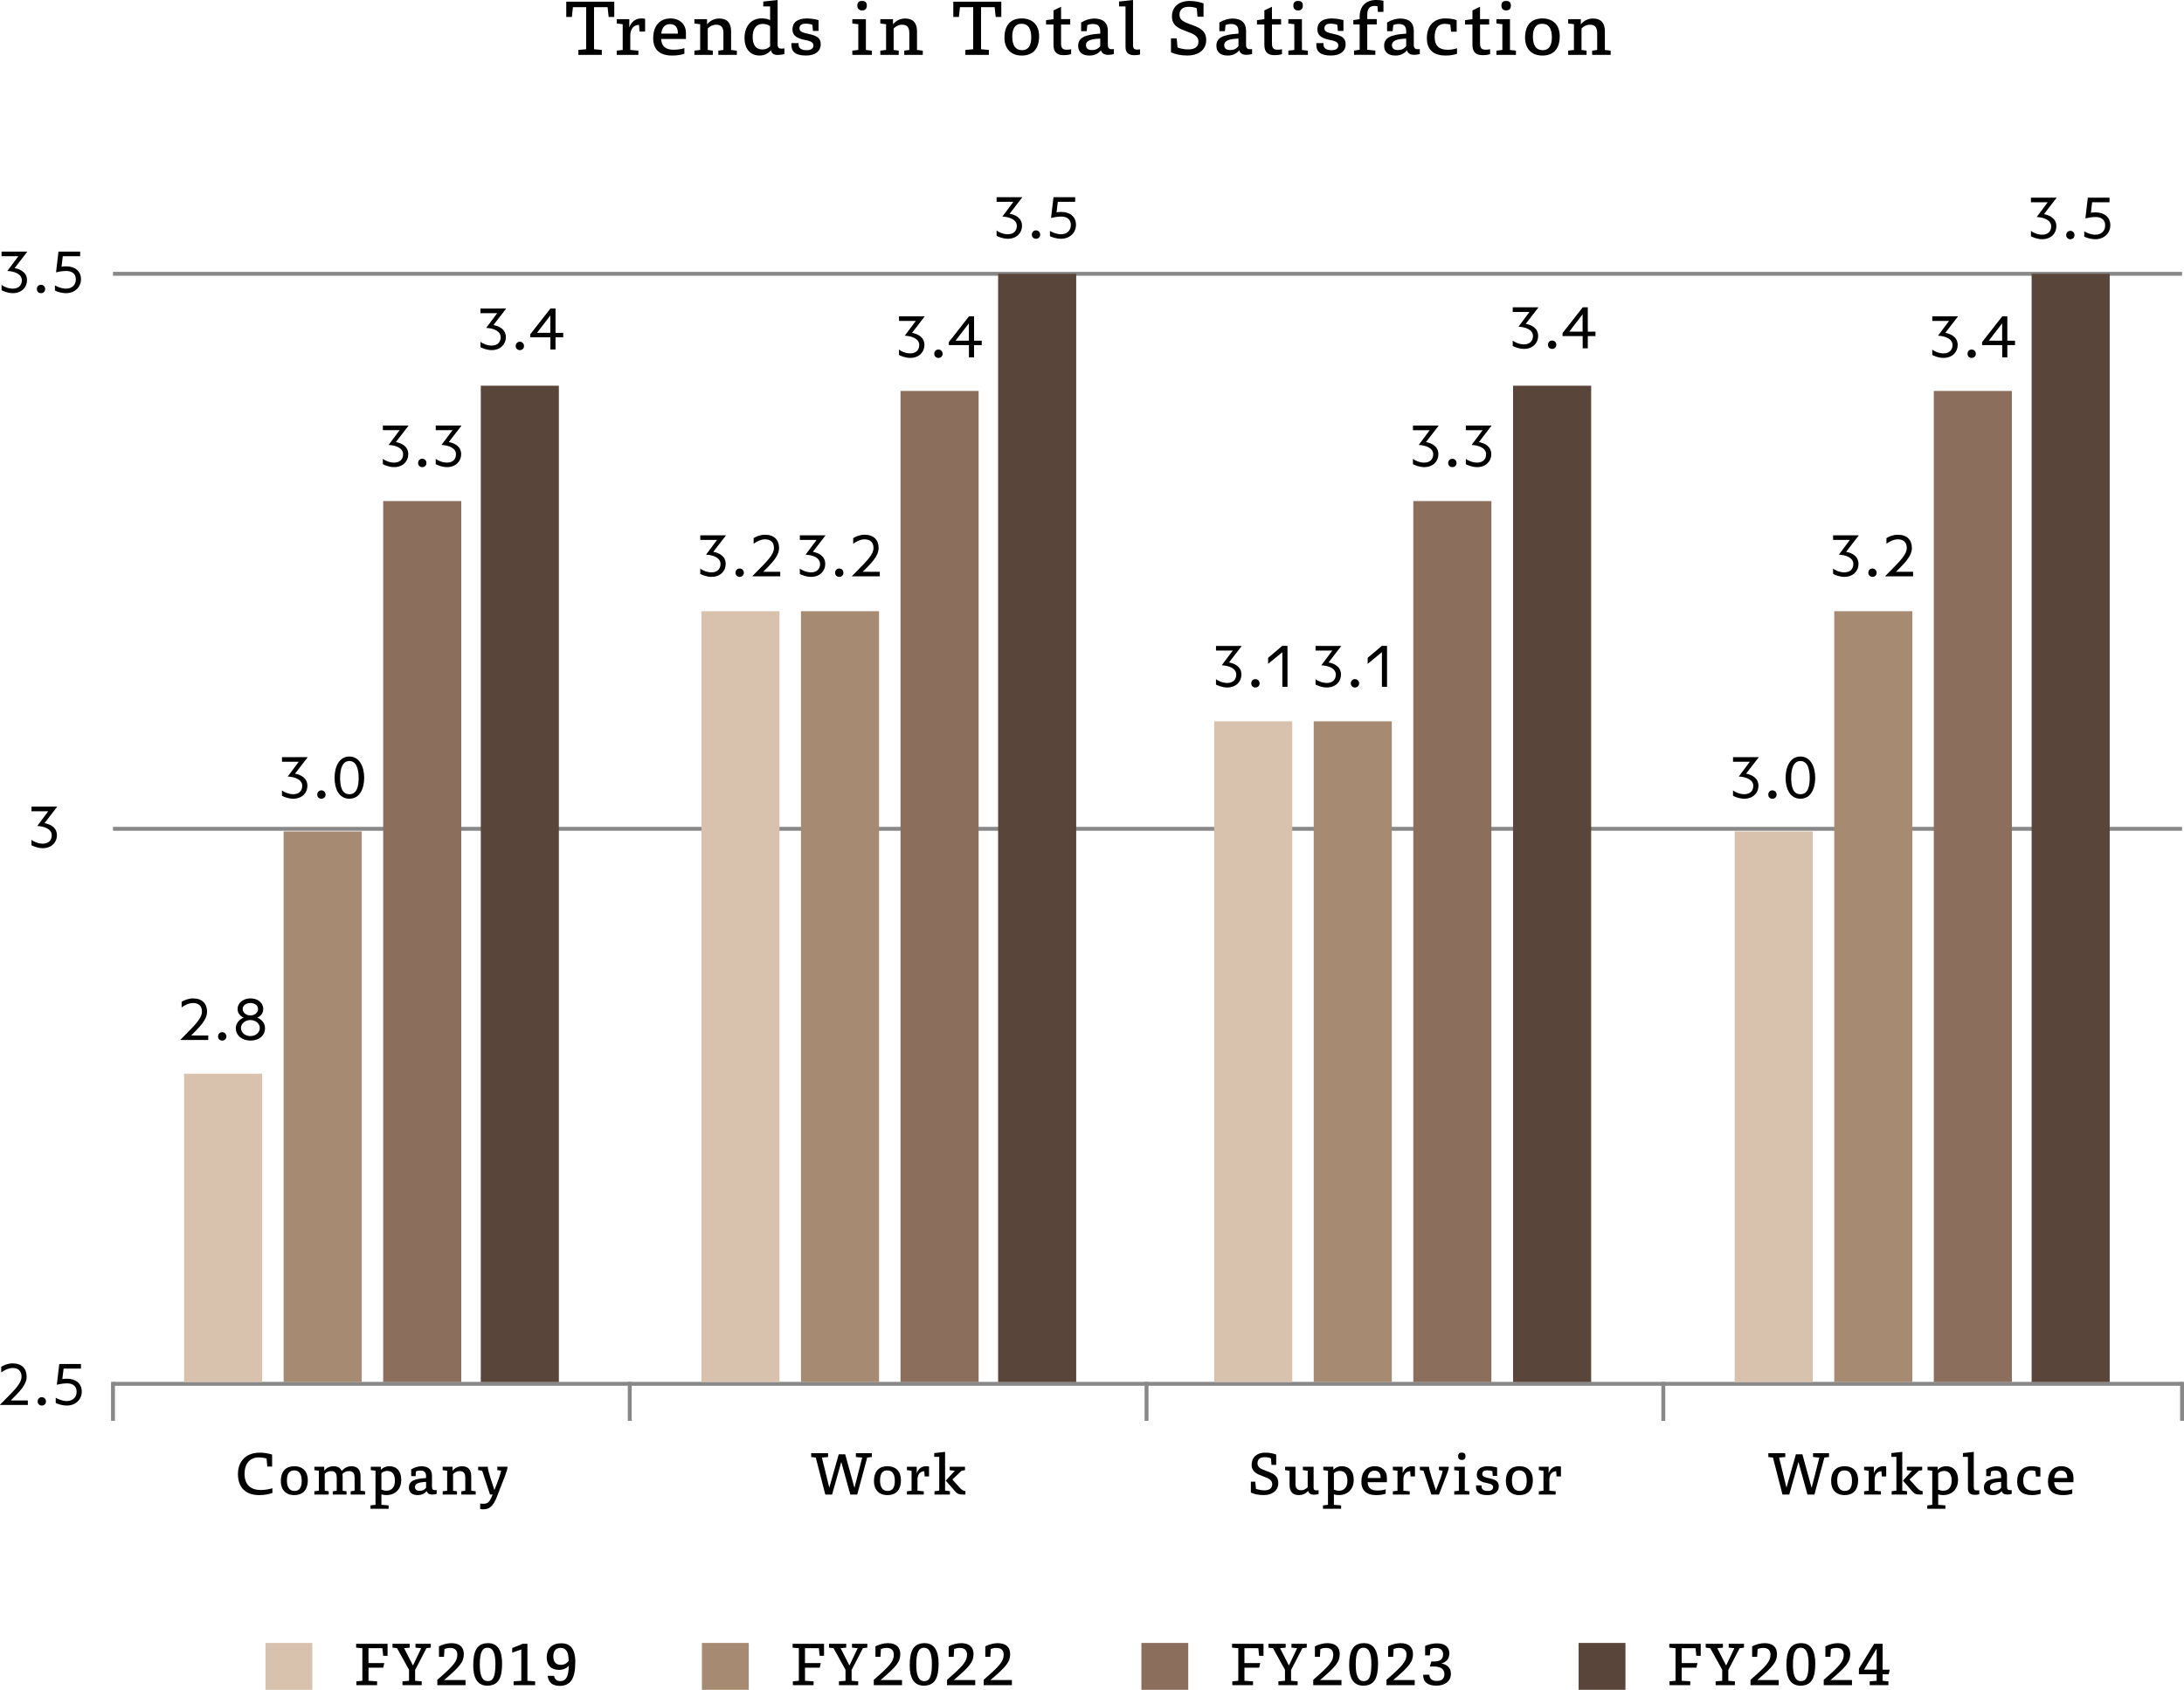 <?xml version="1.0" encoding="UTF-8"?>
<svg id="_レイヤー_2" data-name="レイヤー 2" xmlns="http://www.w3.org/2000/svg" width="1120" height="866.34" viewBox="0 0 1120 866.34">
  <defs>
    <style>
      .cls-1 {
        fill: #a68a72;
      }

      .cls-2 {
        fill: #8c6e5d;
      }

      .cls-3 {
        fill: #594539;
      }

      .cls-4 {
        fill: #888;
      }

      .cls-5 {
        fill: #d9c2ad;
      }
    </style>
  </defs>
  <g id="_レイヤー_1-2" data-name="レイヤー 1">
    <g>
      <g>
        <path d="M315.01,8.69h-2.88l-.54-5.01h-6.96v21.56l4,.36v2.52h-12.04v-2.52l4-.36V3.68h-6.78l-.54,5.01h-2.88V.86h24.62v7.82Z"/>
        <path d="M322.79,13.88c1.05-2.77,3.21-4.43,6.13-4.43.72,0,1.19.04,1.91.22v6.52h-2.88l-.25-3.46c-2.67.14-4.22,1.84-4.47,4.98v7.89l4.14.36v2.16h-11.1v-2.16l3.06-.36v-13.19l-3.06-.36v-2.23h6.45v4.07h.07Z"/>
        <path d="M350.97,27.54c-1.77.65-3.89.94-6.38.94-6.31,0-9.62-3.14-9.62-8.83,0-6.27,3.28-10.2,8.9-10.2,4.76,0,7.89,3.07,7.89,7.43v3.1h-12.73c.25,3.79,2.34,5.52,6.45,5.52,2.02,0,4.04-.32,5.48-.83v2.88ZM347.62,16.87c0-2.89-1.41-4.51-4-4.51s-4.15,1.59-4.51,4.87h8.51v-.36Z"/>
        <path d="M377.86,28.12h-9.48v-2.16l2.6-.36v-8.65c0-3.03-1.26-4.29-3.71-4.29-1.62,0-3.21.76-4.33,1.95v10.99l2.6.36v2.16h-9.44v-2.16l2.96-.36v-13.19l-2.96-.36v-2.23h6.49v2.63c1.77-2.05,3.86-2.96,6.27-2.96,4,0,6.06,2.23,6.06,6.6v9.52l2.96.36v2.16Z"/>
        <path d="M398.79,22.78c0,1.8.76,2.16,2.02,2.16.29,0,.97-.04,1.44-.11v2.85c-.83.32-2.34.5-3.5.5-1.84,0-3.03-.72-3.35-2.41-1.55,1.77-3.53,2.7-5.91,2.7-4.76,0-7.68-3.46-7.68-8.98,0-6.02,3.39-10.06,8.69-10.06,1.73,0,3.03.22,4.43.87V3.28h-3.5V.79l7.35-.79v22.78ZM394.93,13.37c-1.08-.72-2.38-1.12-3.71-1.12-3.39,0-5.23,2.45-5.23,6.7s1.73,6.42,5.08,6.42c1.52,0,2.85-.61,3.86-1.62v-10.38Z"/>
        <path d="M416.62,12.72c-1.08-.43-2.23-.58-3.53-.58-1.98,0-3.1.83-3.1,2.38s1.15,2.13,4.58,2.85c4.69.97,6.31,2.31,6.31,5.37,0,3.53-2.85,5.73-7.53,5.73-5.19,0-7.5-1.84-7.5-5.41v-.97h3.68v.76c0,1.73,1.3,2.88,4.07,2.88,2.49,0,3.53-.94,3.53-2.45,0-1.41-1.08-2.2-4.18-2.77-4.69-.9-6.56-2.52-6.56-5.44,0-3.5,2.52-5.62,7.32-5.62,1.91,0,4.32.36,6.05.87v5.55h-2.85l-.29-3.14Z"/>
        <path d="M447.11,28.12h-10.02v-2.16l3.06-.36v-13.19l-3.06-.36v-2.23h6.96v15.79l3.06.36v2.16ZM439.65,2.85c0-1.87,1.15-2.38,2.42-2.38,1.33,0,2.45.51,2.45,2.38s-1.12,2.49-2.45,2.49c-1.26,0-2.42-.69-2.42-2.49Z"/>
        <path d="M473.2,28.12h-9.48v-2.16l2.6-.36v-8.65c0-3.03-1.26-4.29-3.71-4.29-1.62,0-3.21.76-4.33,1.95v10.99l2.6.36v2.16h-9.44v-2.16l2.96-.36v-13.19l-2.96-.36v-2.23h6.49v2.63c1.77-2.05,3.86-2.96,6.27-2.96,4,0,6.06,2.23,6.06,6.6v9.52l2.96.36v2.16Z"/>
        <path d="M513.49,8.69h-2.88l-.54-5.01h-6.96v21.56l4,.36v2.52h-12.04v-2.52l4-.36V3.68h-6.78l-.54,5.01h-2.88V.86h24.62v7.82Z"/>
        <path d="M532.88,18.53c0,7.06-3.71,9.95-8.9,9.95-5.59,0-8.87-3.57-8.87-9.12,0-7.07,3.71-9.91,8.9-9.91,5.59,0,8.87,3.53,8.87,9.09ZM528.84,19.14c0-4.54-1.59-6.96-5.01-6.96-3.17,0-4.72,2.38-4.72,6.56,0,4.54,1.66,6.99,5.05,6.99,3.21,0,4.69-2.41,4.69-6.6Z"/>
        <path d="M544.15,22.38c0,2.34.87,3.1,2.88,3.1.72,0,1.52-.04,2.27-.25v2.52c-1.3.43-2.56.54-3.75.54-3.71,0-5.3-1.77-5.3-5.3v-10.42h-3.79v-2.23l3.79-.54v-4.47l3.89-1.87v6.34h4.69v2.77h-4.69v9.8Z"/>
        <path d="M568.12,22.67c0,1.95.5,2.56,2.23,2.56.29,0,.61-.04.87-.07v2.49c-.68.29-1.91.47-2.96.47-1.98,0-3.21-.83-3.64-2.31-1.51,1.8-3.46,2.67-5.98,2.67-3.6,0-5.73-1.84-5.73-4.97,0-4.07,3.14-5.8,11.32-6.27v-1.12c0-2.67-1.19-3.82-3.86-3.82-1.01,0-1.87.18-2.77.54l-.32,3.14h-2.85v-4.43c2.16-1.33,4.54-2.05,6.7-2.05,4.54,0,6.99,2.16,6.99,6.24v6.96ZM564.23,19.79c-5.12.18-7.32,1.19-7.32,3.32,0,1.66,1.08,2.56,3.03,2.56,1.84,0,3.17-.61,4.29-2.02v-3.86Z"/>
        <path d="M581.05,23.11c0,1.77.54,2.31,2.31,2.31.32,0,.94-.04,1.3-.11v2.63c-.9.29-1.87.36-2.78.36-3.24,0-4.69-1.3-4.69-4.36V3.28h-3.32V.79l7.17-.79v23.11Z"/>
        <path d="M613.74,4.25c-1.15-.5-2.52-.76-4.15-.76-3.57,0-4.72,1.95-4.72,4,0,2.7,1.98,3.68,5.44,4.94,4.69,1.66,8.25,3.1,8.25,8.11,0,5.34-4.47,7.93-9.59,7.93-3.61,0-6.24-.65-8.47-1.66v-7.17h2.92l.43,4.69c1.73.65,3.68,1.01,5.48,1.01,3.64,0,5.26-1.59,5.26-3.96,0-2.88-2.31-3.93-6.2-5.34-3.57-1.33-7.39-2.77-7.39-7.57s3.39-7.97,8.94-7.97c3.42,0,5.95.76,7.25,1.26v6.81h-3.1l-.36-4.33Z"/>
        <path d="M639,22.67c0,1.95.5,2.56,2.23,2.56.29,0,.61-.04.87-.07v2.49c-.68.29-1.91.47-2.96.47-1.98,0-3.21-.83-3.64-2.31-1.52,1.8-3.46,2.67-5.98,2.67-3.61,0-5.73-1.84-5.73-4.97,0-4.07,3.14-5.8,11.32-6.27v-1.12c0-2.67-1.19-3.82-3.86-3.82-1.01,0-1.87.18-2.77.54l-.32,3.14h-2.85v-4.43c2.16-1.33,4.54-2.05,6.7-2.05,4.54,0,6.99,2.16,6.99,6.24v6.96ZM635.11,19.79c-5.12.18-7.32,1.19-7.32,3.32,0,1.66,1.08,2.56,3.03,2.56,1.84,0,3.17-.61,4.29-2.02v-3.86Z"/>
        <path d="M652.29,22.38c0,2.34.87,3.1,2.88,3.1.72,0,1.52-.04,2.27-.25v2.52c-1.3.43-2.56.54-3.75.54-3.71,0-5.3-1.77-5.3-5.3v-10.42h-3.79v-2.23l3.79-.54v-4.47l3.89-1.87v6.34h4.69v2.77h-4.69v9.8Z"/>
        <path d="M670.71,28.12h-10.02v-2.16l3.07-.36v-13.19l-3.07-.36v-2.23h6.96v15.79l3.06.36v2.16ZM663.25,2.85c0-1.87,1.15-2.38,2.42-2.38,1.33,0,2.45.51,2.45,2.38s-1.12,2.49-2.45,2.49c-1.26,0-2.42-.69-2.42-2.49Z"/>
        <path d="M685.81,12.72c-1.08-.43-2.23-.58-3.53-.58-1.98,0-3.1.83-3.1,2.38s1.15,2.13,4.58,2.85c4.69.97,6.31,2.31,6.31,5.37,0,3.53-2.85,5.73-7.53,5.73-5.19,0-7.5-1.84-7.5-5.41v-.97h3.68v.76c0,1.73,1.3,2.88,4.07,2.88,2.49,0,3.53-.94,3.53-2.45,0-1.41-1.08-2.2-4.18-2.77-4.68-.9-6.56-2.52-6.56-5.44,0-3.5,2.52-5.62,7.32-5.62,1.91,0,4.32.36,6.05.87v5.55h-2.85l-.29-3.14Z"/>
        <path d="M697.27,8.47c0-5.34,3.28-8.47,8.4-8.47,1.37,0,2.78.14,3.79.4v5.7h-2.85l-.22-2.99c-.4-.04-.97-.07-1.37-.07-2.67,0-3.86,1.33-3.86,4.72v2.05h4.87v2.7h-4.87v13.01l4.14.4v2.2h-10.92v-2.2l2.88-.4v-13.01h-3.24v-2.2l3.24-.5v-1.33Z"/>
        <path d="M725.02,22.67c0,1.95.5,2.56,2.23,2.56.29,0,.61-.04.87-.07v2.49c-.68.29-1.91.47-2.96.47-1.98,0-3.21-.83-3.64-2.31-1.52,1.8-3.46,2.67-5.98,2.67-3.61,0-5.73-1.84-5.73-4.97,0-4.07,3.14-5.8,11.32-6.27v-1.12c0-2.67-1.19-3.82-3.86-3.82-1.01,0-1.87.18-2.77.54l-.32,3.14h-2.85v-4.43c2.16-1.33,4.54-2.05,6.7-2.05,4.54,0,6.99,2.16,6.99,6.24v6.96ZM721.12,19.79c-5.12.18-7.32,1.19-7.32,3.32,0,1.66,1.08,2.56,3.03,2.56,1.84,0,3.17-.61,4.29-2.02v-3.86Z"/>
        <path d="M743.76,12.65c-.97-.32-1.84-.43-2.96-.43-3.35,0-5.08,2.49-5.08,6.81s2.23,6.49,6.6,6.49c1.7,0,3.32-.25,4.87-.79v2.88c-2.23.65-3.68.86-5.8.86-6.38,0-9.66-3.03-9.66-8.94,0-6.31,3.6-10.09,9.44-10.09,2.2,0,4.36.32,5.84.9v5.91h-2.88l-.36-3.61Z"/>
        <path d="M759,22.38c0,2.34.87,3.1,2.88,3.1.72,0,1.52-.04,2.27-.25v2.52c-1.3.43-2.56.54-3.75.54-3.71,0-5.3-1.77-5.3-5.3v-10.42h-3.79v-2.23l3.79-.54v-4.47l3.89-1.87v6.34h4.69v2.77h-4.69v9.8Z"/>
        <path d="M777.41,28.12h-10.02v-2.16l3.06-.36v-13.19l-3.06-.36v-2.23h6.96v15.79l3.06.36v2.16ZM769.95,2.85c0-1.87,1.15-2.38,2.42-2.38,1.33,0,2.45.51,2.45,2.38s-1.12,2.49-2.45,2.49c-1.26,0-2.42-.69-2.42-2.49Z"/>
        <path d="M799.86,18.53c0,7.06-3.71,9.95-8.9,9.95-5.59,0-8.87-3.57-8.87-9.12,0-7.07,3.71-9.91,8.9-9.91,5.59,0,8.87,3.53,8.87,9.09ZM795.83,19.14c0-4.54-1.59-6.96-5.01-6.96-3.17,0-4.72,2.38-4.72,6.56,0,4.54,1.66,6.99,5.05,6.99,3.21,0,4.68-2.41,4.68-6.6Z"/>
        <path d="M825.96,28.12h-9.48v-2.16l2.59-.36v-8.65c0-3.03-1.26-4.29-3.71-4.29-1.62,0-3.21.76-4.33,1.95v10.99l2.6.36v2.16h-9.44v-2.16l2.96-.36v-13.19l-2.96-.36v-2.23h6.49v2.63c1.77-2.05,3.86-2.96,6.27-2.96,4,0,6.06,2.23,6.06,6.6v9.52l2.96.36v2.16Z"/>
      </g>
      <g>
        <path d="M136.69,747.78c-1.32-.42-2.64-.59-4.07-.59-4.49,0-7.21,3.22-7.21,8.47s2.92,8.24,8.36,8.24c1.99,0,4.23-.36,5.92-.92v2.44c-2.24.79-4.54,1.09-6.79,1.09-6.98,0-10.88-3.98-10.88-10.8s4.46-10.96,11.16-10.96c2.19,0,4.21.34,6.37.98v6.17h-2.47l-.39-4.12Z"/>
        <path d="M157.85,758.77c0,5.5-2.89,7.74-6.93,7.74-4.35,0-6.9-2.78-6.9-7.09,0-5.5,2.89-7.71,6.93-7.71,4.35,0,6.9,2.75,6.9,7.07ZM154.71,759.25c0-3.53-1.23-5.41-3.9-5.41-2.47,0-3.67,1.85-3.67,5.1,0,3.53,1.29,5.44,3.93,5.44,2.5,0,3.65-1.88,3.65-5.13Z"/>
        <path d="M187.2,766.23h-7.37v-1.68l2.02-.28v-6.73c0-2.35-.98-3.34-2.92-3.34-1.23,0-2.47.56-3.31,1.46.06.39.09.79.09,1.21v7.4l2.02.28v1.68h-7.09v-1.68l2.05-.28v-6.73c0-2.35-.98-3.34-2.92-3.34-1.18,0-2.38.53-3.22,1.37v8.69l2.02.28v1.68h-7.35v-1.68l2.3-.28v-10.26l-2.3-.28v-1.74h5.05v1.99c1.37-1.57,2.89-2.24,4.77-2.24,2.13,0,3.56.81,4.23,2.44,1.4-1.68,3-2.44,4.94-2.44,3.11,0,4.68,1.74,4.68,5.13v7.4l2.33.28v1.68Z"/>
        <path d="M195.32,753.52c1.18-1.2,2.66-1.82,4.35-1.82,3.81,0,6.11,2.66,6.11,7.01s-2.72,7.79-7.66,7.79c-.9,0-1.74-.14-2.52-.36v5.36l3.7.28v1.74h-9.31v-1.74l2.58-.28v-17.5l-2.41-.28v-1.74h5.16v1.54ZM195.6,763.68c.81.36,1.71.59,2.58.59,2.8,0,4.35-1.94,4.35-5.13,0-3.36-1.43-5.02-3.93-5.02-1.23,0-2.27.48-3,1.18v8.39Z"/>
        <path d="M221.53,761.99c0,1.52.39,1.99,1.74,1.99.22,0,.48-.03.67-.05v1.94c-.53.22-1.49.36-2.3.36-1.54,0-2.5-.65-2.83-1.79-1.18,1.4-2.69,2.07-4.66,2.07-2.8,0-4.46-1.43-4.46-3.87,0-3.17,2.44-4.51,8.81-4.88v-.87c0-2.08-.93-2.97-3-2.97-.78,0-1.46.14-2.16.42l-.25,2.44h-2.22v-3.45c1.68-1.04,3.53-1.6,5.22-1.6,3.53,0,5.44,1.68,5.44,4.85v5.41ZM218.5,759.75c-3.98.14-5.69.92-5.69,2.58,0,1.29.84,1.99,2.36,1.99,1.43,0,2.47-.48,3.34-1.57v-3Z"/>
        <path d="M243.96,766.23h-7.38v-1.68l2.02-.28v-6.73c0-2.35-.98-3.34-2.89-3.34-1.26,0-2.5.59-3.37,1.51v8.55l2.02.28v1.68h-7.35v-1.68l2.3-.28v-10.26l-2.3-.28v-1.74h5.05v2.05c1.37-1.6,3-2.3,4.88-2.3,3.11,0,4.71,1.74,4.71,5.13v7.4l2.3.28v1.68Z"/>
        <path d="M260.29,751.98c-.06,1.18-.67,3.06-1.85,6.06l-3.7,9.53c-1.82,4.66-3.9,6.23-6.76,6.23-.53,0-1.21-.03-1.74-.17v-2.81c.28.08.92.14,1.63.14,1.99,0,3.03-.7,4.15-3.31l.62-1.43h-1.35l-4.01-12.23-2.07-.28v-1.74h4.91c.11,1.43.67,3.51,1.4,5.75l2.02,6.22c.87-2.1,1.71-4.37,2.3-6.03.48-1.35.9-2.78,1.15-3.93l-1.96-.28v-1.74h5.27Z"/>
      </g>
      <g>
        <path d="M444.71,747.27l-5.1,18.96h-3.56l-4.63-16.71-4.71,16.71h-3.48l-4.88-18.96-2.36-.28v-1.96h8.67v1.96l-3.17.28,3.79,15.42,4.85-17.11h3.31l4.74,17.22,3.98-15.54-3.25-.28v-1.96h8.19v1.96l-2.38.28Z"/>
        <path d="M462.02,758.77c0,5.5-2.89,7.74-6.93,7.74-4.35,0-6.9-2.78-6.9-7.09,0-5.5,2.89-7.71,6.93-7.71,4.35,0,6.9,2.75,6.9,7.07ZM458.88,759.25c0-3.53-1.23-5.41-3.9-5.41-2.47,0-3.67,1.85-3.67,5.1,0,3.53,1.29,5.44,3.93,5.44,2.5,0,3.65-1.88,3.65-5.13Z"/>
        <path d="M470.17,755.15c.81-2.16,2.5-3.45,4.77-3.45.56,0,.93.03,1.49.17v5.08h-2.24l-.2-2.69c-2.08.11-3.28,1.43-3.48,3.87v6.14l3.22.28v1.68h-8.64v-1.68l2.38-.28v-10.26l-2.38-.28v-1.74h5.02v3.17h.06Z"/>
        <path d="M487.13,764.52v1.71h-7.91v-1.71l2.44-.31v-17.3h-2.58v-1.94l5.58-.62v19.85l2.47.31ZM492.07,762.61c1.18,1.29,1.88,1.77,3.03,1.85v1.77h-1.21c-1.91,0-2.89-.28-3.93-1.49l-4.96-5.64,4.63-5.05-2.61-.31v-1.77h7.85v1.77l-1.74.28-4.74,4.49,3.67,4.1Z"/>
      </g>
      <g>
        <path d="M651.76,747.66c-.9-.39-1.96-.59-3.22-.59-2.78,0-3.67,1.52-3.67,3.11,0,2.1,1.54,2.86,4.23,3.84,3.65,1.29,6.42,2.41,6.42,6.31,0,4.15-3.48,6.17-7.46,6.17-2.8,0-4.85-.5-6.59-1.29v-5.58h2.27l.34,3.65c1.35.5,2.86.79,4.26.79,2.83,0,4.09-1.24,4.09-3.09,0-2.24-1.79-3.06-4.82-4.15-2.78-1.04-5.75-2.16-5.75-5.89s2.64-6.2,6.96-6.2c2.66,0,4.63.59,5.64.98v5.3h-2.41l-.28-3.37Z"/>
        <path d="M673.63,762.33c0,1.4.39,1.77,1.54,1.77.22,0,.76-.06,1.04-.11v1.96c-.95.28-1.52.36-2.41.36-1.54,0-2.64-.59-2.97-1.96-1.35,1.52-2.97,2.16-4.74,2.16-3.22,0-4.77-1.79-4.77-5.27v-7.24l-2.3-.28v-1.74h5.33v8.78c0,2.19.92,3.28,2.92,3.28,1.21,0,2.47-.59,3.34-1.6v-8.44l-2.47-.28v-1.74h5.5v10.35Z"/>
        <path d="M683.77,753.52c1.18-1.2,2.66-1.82,4.35-1.82,3.81,0,6.11,2.66,6.11,7.01s-2.72,7.79-7.66,7.79c-.9,0-1.74-.14-2.52-.36v5.36l3.7.28v1.74h-9.31v-1.74l2.58-.28v-17.5l-2.41-.28v-1.74h5.16v1.54ZM684.05,763.68c.81.36,1.71.59,2.58.59,2.8,0,4.35-1.94,4.35-5.13,0-3.36-1.43-5.02-3.93-5.02-1.23,0-2.27.48-3,1.18v8.39Z"/>
        <path d="M710.6,765.78c-1.37.51-3.03.73-4.96.73-4.91,0-7.49-2.44-7.49-6.87,0-4.88,2.55-7.94,6.93-7.94,3.7,0,6.14,2.38,6.14,5.78v2.41h-9.9c.2,2.94,1.82,4.29,5.02,4.29,1.57,0,3.14-.25,4.26-.65v2.24ZM707.99,757.48c0-2.24-1.09-3.51-3.11-3.51s-3.22,1.23-3.51,3.79h6.62v-.28Z"/>
        <path d="M719.36,755.15c.81-2.16,2.5-3.45,4.77-3.45.56,0,.92.03,1.49.17v5.08h-2.24l-.2-2.69c-2.08.11-3.28,1.43-3.48,3.87v6.14l3.22.28v1.68h-8.64v-1.68l2.38-.28v-10.26l-2.38-.28v-1.74h5.02v3.17h.06Z"/>
        <path d="M732.82,751.98c.06,1.07.53,2.89,1.43,5.64l2.13,6.51,2.5-6.65c.42-1.15.76-2.41.95-3.48l-1.91-.28v-1.74h5.05c-.06,1.21-.48,2.5-1.49,5.08l-3.56,9.17h-3.9l-4.04-12.23-1.85-.28v-1.74h4.68Z"/>
        <path d="M753.56,766.23h-7.8v-1.68l2.38-.28v-10.26l-2.38-.28v-1.74h5.41v12.28l2.38.28v1.68ZM747.75,746.57c0-1.46.9-1.85,1.88-1.85,1.04,0,1.91.39,1.91,1.85s-.87,1.94-1.91,1.94c-.98,0-1.88-.53-1.88-1.94Z"/>
        <path d="M765.3,754.25c-.84-.34-1.74-.45-2.75-.45-1.54,0-2.41.65-2.41,1.85s.9,1.66,3.56,2.22c3.64.76,4.91,1.79,4.91,4.18,0,2.75-2.22,4.46-5.86,4.46-4.04,0-5.83-1.43-5.83-4.21v-.76h2.86v.59c0,1.35,1.01,2.24,3.17,2.24,1.94,0,2.75-.73,2.75-1.91,0-1.09-.84-1.71-3.25-2.16-3.65-.7-5.1-1.96-5.1-4.23,0-2.72,1.96-4.38,5.69-4.38,1.49,0,3.37.28,4.71.67v4.32h-2.22l-.22-2.44Z"/>
        <path d="M786.07,758.77c0,5.5-2.89,7.74-6.93,7.74-4.35,0-6.9-2.78-6.9-7.09,0-5.5,2.89-7.71,6.93-7.71,4.35,0,6.9,2.75,6.9,7.07ZM782.93,759.25c0-3.53-1.23-5.41-3.9-5.41-2.47,0-3.67,1.85-3.67,5.1,0,3.53,1.29,5.44,3.93,5.44,2.49,0,3.64-1.88,3.64-5.13Z"/>
        <path d="M794.22,755.15c.81-2.16,2.49-3.45,4.77-3.45.56,0,.93.03,1.49.17v5.08h-2.24l-.2-2.69c-2.08.11-3.28,1.43-3.48,3.87v6.14l3.22.28v1.68h-8.64v-1.68l2.38-.28v-10.26l-2.38-.28v-1.74h5.02v3.17h.06Z"/>
      </g>
      <g>
        <path d="M935.57,747.27l-5.1,18.96h-3.56l-4.63-16.71-4.71,16.71h-3.48l-4.88-18.96-2.36-.28v-1.96h8.67v1.96l-3.17.28,3.79,15.42,4.85-17.11h3.31l4.74,17.22,3.98-15.54-3.25-.28v-1.96h8.19v1.96l-2.38.28Z"/>
        <path d="M952.88,758.77c0,5.5-2.89,7.74-6.93,7.74-4.35,0-6.9-2.78-6.9-7.09,0-5.5,2.89-7.71,6.93-7.71,4.35,0,6.9,2.75,6.9,7.07ZM949.74,759.25c0-3.53-1.23-5.41-3.9-5.41-2.47,0-3.67,1.85-3.67,5.1,0,3.53,1.29,5.44,3.93,5.44,2.5,0,3.65-1.88,3.65-5.13Z"/>
        <path d="M961.03,755.15c.81-2.16,2.5-3.45,4.77-3.45.56,0,.92.03,1.49.17v5.08h-2.24l-.2-2.69c-2.08.11-3.28,1.43-3.48,3.87v6.14l3.22.28v1.68h-8.64v-1.68l2.38-.28v-10.26l-2.38-.28v-1.74h5.02v3.17h.06Z"/>
        <path d="M977.99,764.52v1.71h-7.91v-1.71l2.44-.31v-17.3h-2.58v-1.94l5.58-.62v19.85l2.47.31ZM982.93,762.61c1.18,1.29,1.88,1.77,3.03,1.85v1.77h-1.21c-1.91,0-2.89-.28-3.93-1.49l-4.96-5.64,4.63-5.05-2.61-.31v-1.77h7.85v1.77l-1.74.28-4.74,4.49,3.67,4.1Z"/>
        <path d="M993.66,753.52c1.18-1.2,2.66-1.82,4.35-1.82,3.81,0,6.11,2.66,6.11,7.01s-2.72,7.79-7.66,7.79c-.9,0-1.74-.14-2.52-.36v5.36l3.7.28v1.74h-9.31v-1.74l2.58-.28v-17.5l-2.41-.28v-1.74h5.16v1.54ZM993.94,763.68c.81.36,1.71.59,2.58.59,2.8,0,4.35-1.94,4.35-5.13,0-3.36-1.43-5.02-3.93-5.02-1.23,0-2.27.48-3,1.18v8.39Z"/>
        <path d="M1012.21,762.33c0,1.37.42,1.79,1.79,1.79.25,0,.73-.03,1.01-.08v2.05c-.7.22-1.46.28-2.16.28-2.52,0-3.65-1.01-3.65-3.39v-16.07h-2.58v-1.94l5.58-.62v17.97Z"/>
        <path d="M1029.23,761.99c0,1.52.39,1.99,1.74,1.99.22,0,.48-.03.67-.05v1.94c-.53.22-1.49.36-2.3.36-1.54,0-2.49-.65-2.83-1.79-1.18,1.4-2.69,2.07-4.66,2.07-2.8,0-4.46-1.43-4.46-3.87,0-3.17,2.44-4.51,8.81-4.88v-.87c0-2.08-.93-2.97-3-2.97-.78,0-1.46.14-2.16.42l-.25,2.44h-2.22v-3.45c1.68-1.04,3.53-1.6,5.22-1.6,3.53,0,5.44,1.68,5.44,4.85v5.41ZM1026.2,759.75c-3.98.14-5.69.92-5.69,2.58,0,1.29.84,1.99,2.36,1.99,1.43,0,2.47-.48,3.34-1.57v-3Z"/>
        <path d="M1043.8,754.2c-.76-.25-1.43-.34-2.3-.34-2.61,0-3.95,1.94-3.95,5.3s1.74,5.05,5.13,5.05c1.32,0,2.58-.2,3.79-.62v2.24c-1.74.5-2.86.67-4.51.67-4.96,0-7.52-2.35-7.52-6.95,0-4.91,2.81-7.85,7.35-7.85,1.71,0,3.39.25,4.54.7v4.6h-2.24l-.28-2.8Z"/>
        <path d="M1062.69,765.78c-1.37.51-3.03.73-4.96.73-4.91,0-7.49-2.44-7.49-6.87,0-4.88,2.55-7.94,6.93-7.94,3.7,0,6.14,2.38,6.14,5.78v2.41h-9.9c.2,2.94,1.82,4.29,5.02,4.29,1.57,0,3.14-.25,4.26-.65v2.24ZM1060.08,757.48c0-2.24-1.09-3.51-3.11-3.51s-3.23,1.23-3.51,3.79h6.62v-.28Z"/>
      </g>
      <g>
        <path d="M13.91,129.15l-6.41,8.3c2.92.55,6.35,2.15,6.35,6.25,0,3.65-2.82,6.6-7.27,6.6-2.6,0-4.93-1.06-5.77-1.51v-2.79c.9.9,3.49,1.99,5.74,1.99,2.95,0,4.65-1.7,4.65-4.3,0-3.17-3.72-4.61-7.43-4.77l5.64-7.56H.8v-2.37h13.11v.16Z"/>
        <path d="M21.02,146.01c1.22,0,2.15.93,2.15,2.18s-.93,2.12-2.15,2.12-2.12-.87-2.12-2.12.87-2.18,2.12-2.18Z"/>
        <path d="M28.16,146.29c.87.55,3.27,1.7,5.67,1.7,3.17,0,5.06-2.02,5.06-4.74s-1.76-4.33-4.93-4.33c-1.99,0-4.23.45-5.22.71l1.25-10.64h11.12v2.37h-8.91l-.64,5.38c.38-.1,1.31-.19,2.44-.19,4.23,0,7.53,2.28,7.53,6.6,0,4.07-3.2,7.15-7.66,7.15-2.6,0-4.9-.9-5.7-1.35v-2.66Z"/>
      </g>
      <path d="M29.25,413.7l-6.41,8.3c2.92.55,6.35,2.15,6.35,6.25,0,3.65-2.82,6.6-7.27,6.6-2.6,0-4.93-1.06-5.77-1.51v-2.79c.9.9,3.49,1.99,5.74,1.99,2.95,0,4.65-1.7,4.65-4.3,0-3.17-3.72-4.61-7.43-4.77l5.64-7.56h-8.59v-2.37h13.11v.16Z"/>
      <g>
        <path d="M0,720.18l2.72-2.76c5.16-5.19,8.33-8.43,8.33-11.63,0-2.92-1.7-4.45-4.65-4.45-2.15,0-4.68,1.41-5.77,2.28v-2.88c.96-.64,3.3-1.76,5.77-1.76,4.84,0,7.27,2.72,7.27,6.83,0,4.39-4.23,8.17-8.14,12.18h8.75v2.31H0v-.1Z"/>
        <path d="M21.43,716.3c1.22,0,2.15.93,2.15,2.18s-.93,2.12-2.15,2.12-2.12-.87-2.12-2.12.87-2.18,2.12-2.18Z"/>
        <path d="M28.57,716.59c.87.55,3.27,1.7,5.67,1.7,3.17,0,5.06-2.02,5.06-4.74s-1.76-4.33-4.93-4.33c-1.99,0-4.23.45-5.22.71l1.25-10.64h11.12v2.37h-8.91l-.64,5.38c.38-.1,1.31-.19,2.44-.19,4.23,0,7.53,2.28,7.53,6.6,0,4.07-3.2,7.15-7.66,7.15-2.6,0-4.9-.9-5.7-1.35v-2.66Z"/>
      </g>
      <rect class="cls-4" x="57.94" y="139.37" width="1061.06" height="2"/>
      <rect class="cls-4" x="57.94" y="423.92" width="1061.06" height="2"/>
      <rect class="cls-4" x="57.94" y="708.46" width="1061.06" height="2"/>
      <rect class="cls-4" x="56.94" y="708.46" width="2" height="19.97"/>
      <rect class="cls-4" x="851.98" y="708.46" width="2" height="19.97"/>
      <rect class="cls-4" x="1118" y="708.46" width="2" height="19.97"/>
      <rect class="cls-4" x="586.97" y="708.46" width="2" height="19.97"/>
      <rect class="cls-4" x="321.95" y="708.46" width="2" height="19.97"/>
      <g>
        <path d="M92.51,533.06l2.72-2.76c5.16-5.19,8.33-8.43,8.33-11.63,0-2.92-1.7-4.45-4.65-4.45-2.15,0-4.68,1.41-5.77,2.28v-2.88c.96-.64,3.3-1.76,5.77-1.76,4.84,0,7.27,2.72,7.27,6.83,0,4.39-4.23,8.17-8.14,12.18h8.75v2.31h-14.29v-.1Z"/>
        <path d="M113.94,529.19c1.22,0,2.15.93,2.15,2.18s-.93,2.12-2.15,2.12-2.12-.87-2.12-2.12.87-2.18,2.12-2.18Z"/>
        <path d="M125,521.69c-.45-.1-3.17-1.35-3.17-4.39s2.85-5.45,6.6-5.45,6.57,2.24,6.57,5.45-2.72,4.29-3.11,4.39c.38.13,4.01,1.6,4.01,5.45s-3.14,6.34-7.47,6.34-7.5-2.66-7.5-6.34,3.62-5.32,4.07-5.45ZM128.39,531.17c2.92,0,4.84-1.89,4.84-4.17s-2.11-4.04-4.87-4.04c-2.56,0-4.78,1.76-4.78,4.04s1.99,4.17,4.81,4.17ZM132.33,517.33c0-1.83-1.6-3.11-3.91-3.11s-3.97,1.28-3.97,3.11,1.79,3.27,3.97,3.27,3.91-1.44,3.91-3.27Z"/>
      </g>
      <g>
        <path d="M157.7,388.34l-6.41,8.3c2.92.55,6.35,2.15,6.35,6.25,0,3.65-2.82,6.6-7.27,6.6-2.6,0-4.93-1.06-5.77-1.51v-2.79c.9.9,3.49,1.99,5.74,1.99,2.95,0,4.65-1.7,4.65-4.3,0-3.17-3.72-4.61-7.43-4.77l5.64-7.56h-8.59v-2.37h13.11v.16Z"/>
        <path d="M164.81,405.2c1.22,0,2.15.93,2.15,2.18s-.93,2.12-2.15,2.12-2.12-.87-2.12-2.12.87-2.18,2.12-2.18Z"/>
        <path d="M171.57,398.75c0-5.51,2.31-10.9,7.59-10.9s7.6,5.38,7.6,10.9-2.24,10.74-7.6,10.74-7.59-5.16-7.59-10.74ZM183.93,398.75c0-4.2-1.03-8.59-4.77-8.59s-4.74,4.39-4.74,8.59c0,4.61.96,8.43,4.74,8.43s4.77-3.81,4.77-8.43Z"/>
      </g>
      <g>
        <path d="M209.43,218.34l-6.41,8.3c2.92.55,6.35,2.15,6.35,6.25,0,3.65-2.82,6.6-7.27,6.6-2.6,0-4.93-1.06-5.77-1.51v-2.79c.9.9,3.49,1.99,5.74,1.99,2.95,0,4.65-1.7,4.65-4.3,0-3.17-3.72-4.61-7.43-4.77l5.64-7.56h-8.59v-2.37h13.11v.16Z"/>
        <path d="M216.53,235.2c1.22,0,2.15.93,2.15,2.18s-.93,2.12-2.15,2.12-2.12-.87-2.12-2.12.87-2.18,2.12-2.18Z"/>
        <path d="M236.56,218.34l-6.41,8.3c2.92.55,6.34,2.15,6.34,6.25,0,3.65-2.82,6.6-7.27,6.6-2.6,0-4.93-1.06-5.77-1.51v-2.79c.9.9,3.49,1.99,5.74,1.99,2.95,0,4.65-1.7,4.65-4.3,0-3.17-3.72-4.61-7.43-4.77l5.64-7.56h-8.59v-2.37h13.11v.16Z"/>
      </g>
      <g>
        <path d="M259.47,158.34l-6.41,8.3c2.92.55,6.35,2.15,6.35,6.25,0,3.65-2.82,6.6-7.27,6.6-2.6,0-4.93-1.06-5.77-1.51v-2.79c.9.9,3.49,1.99,5.74,1.99,2.95,0,4.65-1.7,4.65-4.3,0-3.17-3.72-4.61-7.43-4.77l5.64-7.56h-8.59v-2.37h13.11v.16Z"/>
        <path d="M266.58,175.2c1.22,0,2.15.93,2.15,2.18s-.93,2.12-2.15,2.12-2.12-.87-2.12-2.12.87-2.18,2.12-2.18Z"/>
        <path d="M271.93,171.38l10.35-13.2h2.6v12.47h3.94v2.28h-3.94v6.25h-2.63v-6.25h-10.32v-1.54ZM282.21,170.64v-8.88l-6.83,8.88h6.83Z"/>
      </g>
      <rect class="cls-5" x="94.4" y="550.46" width="40.04" height="158.08"/>
      <rect class="cls-1" x="145.45" y="426.26" width="40.04" height="282.28"/>
      <rect class="cls-2" x="196.51" y="256.89" width="40.04" height="451.65"/>
      <rect class="cls-3" x="246.56" y="197.75" width="40.04" height="510.79"/>
      <g>
        <path d="M372.21,274.6l-6.41,8.3c2.92.55,6.35,2.15,6.35,6.25,0,3.65-2.82,6.6-7.27,6.6-2.6,0-4.93-1.06-5.77-1.51v-2.79c.9.9,3.49,1.99,5.74,1.99,2.95,0,4.65-1.7,4.65-4.3,0-3.17-3.72-4.61-7.43-4.77l5.64-7.56h-8.59v-2.37h13.11v.16Z"/>
        <path d="M379.31,291.46c1.22,0,2.15.93,2.15,2.18s-.93,2.12-2.15,2.12-2.12-.87-2.12-2.12.87-2.18,2.12-2.18Z"/>
        <path d="M385.85,295.34l2.72-2.76c5.16-5.19,8.33-8.43,8.33-11.63,0-2.92-1.7-4.45-4.65-4.45-2.15,0-4.68,1.41-5.77,2.28v-2.88c.96-.64,3.3-1.76,5.77-1.76,4.84,0,7.27,2.72,7.27,6.83,0,4.39-4.23,8.17-8.14,12.18h8.75v2.31h-14.29v-.1Z"/>
      </g>
      <g>
        <path d="M423.26,274.6l-6.41,8.3c2.92.55,6.35,2.15,6.35,6.25,0,3.65-2.82,6.6-7.27,6.6-2.6,0-4.93-1.06-5.77-1.51v-2.79c.9.9,3.49,1.99,5.74,1.99,2.95,0,4.65-1.7,4.65-4.3,0-3.17-3.72-4.61-7.43-4.77l5.64-7.56h-8.59v-2.37h13.11v.16Z"/>
        <path d="M430.37,291.46c1.22,0,2.15.93,2.15,2.18s-.93,2.12-2.15,2.12-2.12-.87-2.12-2.12.87-2.18,2.12-2.18Z"/>
        <path d="M436.9,295.34l2.72-2.76c5.16-5.19,8.33-8.43,8.33-11.63,0-2.92-1.7-4.45-4.65-4.45-2.15,0-4.68,1.41-5.77,2.28v-2.88c.96-.64,3.3-1.76,5.77-1.76,4.84,0,7.27,2.72,7.27,6.83,0,4.39-4.23,8.17-8.14,12.18h8.75v2.31h-14.29v-.1Z"/>
      </g>
      <g>
        <path d="M474.12,162.34l-6.41,8.3c2.92.55,6.35,2.15,6.35,6.25,0,3.65-2.82,6.6-7.27,6.6-2.6,0-4.93-1.06-5.77-1.51v-2.79c.9.9,3.49,1.99,5.74,1.99,2.95,0,4.65-1.7,4.65-4.3,0-3.17-3.72-4.61-7.43-4.77l5.64-7.56h-8.59v-2.37h13.11v.16Z"/>
        <path d="M481.23,179.2c1.22,0,2.15.93,2.15,2.18s-.93,2.12-2.15,2.12-2.12-.87-2.12-2.12.87-2.18,2.12-2.18Z"/>
        <path d="M486.57,175.39l10.35-13.2h2.6v12.47h3.94v2.28h-3.94v6.25h-2.63v-6.25h-10.32v-1.54ZM496.86,174.65v-8.88l-6.83,8.88h6.83Z"/>
      </g>
      <g>
        <path d="M524.17,101.26l-6.41,8.3c2.92.55,6.35,2.15,6.35,6.25,0,3.65-2.82,6.6-7.27,6.6-2.6,0-4.93-1.06-5.77-1.51v-2.79c.9.9,3.49,1.99,5.74,1.99,2.95,0,4.65-1.7,4.65-4.3,0-3.17-3.72-4.61-7.43-4.77l5.64-7.56h-8.59v-2.37h13.11v.16Z"/>
        <path d="M531.27,118.11c1.22,0,2.15.93,2.15,2.18s-.93,2.12-2.15,2.12-2.12-.87-2.12-2.12.87-2.18,2.12-2.18Z"/>
        <path d="M538.42,118.4c.87.55,3.27,1.7,5.67,1.7,3.17,0,5.06-2.02,5.06-4.74s-1.76-4.33-4.93-4.33c-1.99,0-4.23.45-5.22.71l1.25-10.64h11.12v2.37h-8.91l-.64,5.38c.38-.1,1.31-.19,2.44-.19,4.23,0,7.53,2.28,7.53,6.6,0,4.07-3.2,7.15-7.66,7.15-2.6,0-4.9-.9-5.7-1.35v-2.66Z"/>
      </g>
      <rect class="cls-5" x="359.7" y="313.35" width="40.04" height="395.19"/>
      <rect class="cls-1" x="410.76" y="313.35" width="40.04" height="395.19"/>
      <rect class="cls-2" x="461.81" y="200.43" width="40.04" height="508.11"/>
      <rect class="cls-3" x="511.86" y="140.37" width="40.04" height="568.17"/>
      <g>
        <path d="M188.98,852.62h8.1l-.56,2.36h-7.54v6.73l4.4.28v1.96h-10.63v-1.96l3.08-.28v-16.71l-3.2-.28v-1.96h16.12v6.14h-2.24l-.42-3.9h-7.12v7.63Z"/>
        <path d="M212.89,861.71l3.37.28v1.96h-9.87v-1.96l3.37-.28v-5.64l-6.14-11.08-2.33-.28v-1.96h8.83v1.96l-2.89.28,4.54,8.89,4.23-8.89-2.92-.28v-1.96h7.85v1.96l-2.24.28-5.81,11.19v5.52Z"/>
        <path d="M238.74,863.95h-14.47v-2.75c8.19-7.09,10.26-9.45,10.26-12.9,0-1.99-1.04-3.45-3.67-3.45-1.04,0-2.08.22-2.94.59l-.22,3.96h-2.58v-5.36c1.99-1.01,4.43-1.63,6.34-1.63,4.4,0,6.39,2.22,6.39,5.55,0,3.98-1.79,6.31-10.1,13.35h10.99v2.64Z"/>
        <path d="M257.49,852.82c0,7.52-1.96,11.38-7.6,11.38-4.94,0-7.21-3.76-7.21-10.4,0-7.52,2.05-11.39,7.6-11.39,4.88,0,7.21,3.76,7.21,10.4ZM254.07,853.21c0-5.64-1.18-8.44-4.07-8.44-2.33,0-3.95,1.71-3.95,8.64,0,5.64,1.23,8.47,4.12,8.47,2.38,0,3.9-1.71,3.9-8.67Z"/>
        <path d="M274.44,863.95h-11.05v-1.96l3.95-.28v-16.07l-4.66,1.62v-2.35l5.38-2.16h2.41v18.96l3.95.28v1.96Z"/>
        <path d="M284.14,859.18c.36,1.96,1.51,2.69,3.28,2.69,3,0,4.18-2.69,4.26-7.85-1.15,1.21-2.8,2.1-4.99,2.1-4.01,0-6.31-2.3-6.31-6.42,0-4.57,2.83-7.23,7.43-7.23,4.12,0,7.21,2.22,7.21,9.56,0,8.61-2.41,12.28-8.05,12.28-3.67,0-5.69-1.77-6.14-5.13h3.31ZM291.6,851.28c0-4.63-1.54-6.45-4.12-6.45-2.39,0-3.73,1.65-3.73,4.32,0,3,1.46,4.38,3.9,4.38,1.85,0,3.11-.9,3.95-1.96v-.28Z"/>
      </g>
      <rect class="cls-5" x="136.13" y="842.31" width="24.02" height="24.02"/>
      <g>
        <path d="M412.82,852.62h8.1l-.56,2.36h-7.54v6.73l4.4.28v1.96h-10.63v-1.96l3.08-.28v-16.71l-3.2-.28v-1.96h16.12v6.14h-2.24l-.42-3.9h-7.12v7.63Z"/>
        <path d="M436.73,861.71l3.37.28v1.96h-9.87v-1.96l3.37-.28v-5.64l-6.14-11.08-2.33-.28v-1.96h8.83v1.96l-2.89.28,4.54,8.89,4.23-8.89-2.92-.28v-1.96h7.85v1.96l-2.24.28-5.81,11.19v5.52Z"/>
        <path d="M462.57,863.95h-14.47v-2.75c8.19-7.09,10.26-9.45,10.26-12.9,0-1.99-1.04-3.45-3.67-3.45-1.04,0-2.08.22-2.94.59l-.22,3.96h-2.58v-5.36c1.99-1.01,4.43-1.63,6.34-1.63,4.4,0,6.39,2.22,6.39,5.55,0,3.98-1.79,6.31-10.1,13.35h10.99v2.64Z"/>
        <path d="M481.33,852.82c0,7.52-1.96,11.38-7.6,11.38-4.94,0-7.21-3.76-7.21-10.4,0-7.52,2.05-11.39,7.6-11.39,4.88,0,7.21,3.76,7.21,10.4ZM477.9,853.21c0-5.64-1.18-8.44-4.07-8.44-2.33,0-3.95,1.71-3.95,8.64,0,5.64,1.23,8.47,4.12,8.47,2.38,0,3.9-1.71,3.9-8.67Z"/>
        <path d="M500.13,863.95h-14.47v-2.75c8.19-7.09,10.26-9.45,10.26-12.9,0-1.99-1.04-3.45-3.67-3.45-1.04,0-2.08.22-2.94.59l-.22,3.96h-2.58v-5.36c1.99-1.01,4.43-1.63,6.34-1.63,4.4,0,6.39,2.22,6.39,5.55,0,3.98-1.79,6.31-10.1,13.35h10.99v2.64Z"/>
        <path d="M518.91,863.95h-14.47v-2.75c8.19-7.09,10.26-9.45,10.26-12.9,0-1.99-1.04-3.45-3.67-3.45-1.04,0-2.07.22-2.94.59l-.22,3.96h-2.58v-5.36c1.99-1.01,4.43-1.63,6.34-1.63,4.4,0,6.4,2.22,6.4,5.55,0,3.98-1.79,6.31-10.1,13.35h10.99v2.64Z"/>
      </g>
      <rect class="cls-1" x="359.97" y="842.31" width="24.02" height="24.02"/>
      <g>
        <path d="M638.18,852.62h8.1l-.56,2.36h-7.54v6.73l4.4.28v1.96h-10.63v-1.96l3.08-.28v-16.71l-3.2-.28v-1.96h16.12v6.14h-2.24l-.42-3.9h-7.12v7.63Z"/>
        <path d="M662.09,861.71l3.37.28v1.96h-9.87v-1.96l3.37-.28v-5.64l-6.14-11.08-2.33-.28v-1.96h8.83v1.96l-2.89.28,4.54,8.89,4.23-8.89-2.92-.28v-1.96h7.85v1.96l-2.24.28-5.81,11.19v5.52Z"/>
        <path d="M687.93,863.95h-14.47v-2.75c8.19-7.09,10.26-9.45,10.26-12.9,0-1.99-1.04-3.45-3.67-3.45-1.04,0-2.08.22-2.94.59l-.22,3.96h-2.58v-5.36c1.99-1.01,4.43-1.63,6.34-1.63,4.4,0,6.39,2.22,6.39,5.55,0,3.98-1.79,6.31-10.1,13.35h10.99v2.64Z"/>
        <path d="M706.69,852.82c0,7.52-1.96,11.38-7.6,11.38-4.94,0-7.21-3.76-7.21-10.4,0-7.52,2.05-11.39,7.6-11.39,4.88,0,7.21,3.76,7.21,10.4ZM703.27,853.21c0-5.64-1.18-8.44-4.07-8.44-2.33,0-3.95,1.71-3.95,8.64,0,5.64,1.23,8.47,4.12,8.47,2.38,0,3.9-1.71,3.9-8.67Z"/>
        <path d="M725.49,863.95h-14.47v-2.75c8.19-7.09,10.26-9.45,10.26-12.9,0-1.99-1.04-3.45-3.67-3.45-1.04,0-2.08.22-2.94.59l-.22,3.96h-2.58v-5.36c1.99-1.01,4.43-1.63,6.34-1.63,4.4,0,6.39,2.22,6.39,5.55,0,3.98-1.79,6.31-10.1,13.35h10.99v2.64Z"/>
        <path d="M739.25,852.87c2.61.39,4.8,2.1,4.8,5.22,0,3.7-2.83,6.11-7.52,6.11-4.32,0-6.7-1.77-6.73-5.58h3.22c.03,1.77,1.04,3.17,3.79,3.17s3.9-1.26,3.9-3.56-1.57-3.84-5.44-3.84h-2.02l.78-2.58h1.29c3.25,0,4.74-1.15,4.74-3.76,0-2.02-1.37-3.17-3.65-3.17-1.12,0-2.02.2-2.89.53l-.25,3.28h-2.44v-4.82c1.91-.9,3.95-1.35,6.14-1.35,3.93,0,6.28,1.91,6.28,5.1s-1.93,4.6-4.01,5.19v.05Z"/>
      </g>
      <rect class="cls-2" x="585.33" y="842.31" width="24.02" height="24.02"/>
      <g>
        <path d="M862.4,852.62h8.1l-.56,2.36h-7.54v6.73l4.4.28v1.96h-10.63v-1.96l3.08-.28v-16.71l-3.2-.28v-1.96h16.12v6.14h-2.24l-.42-3.9h-7.12v7.63Z"/>
        <path d="M886.32,861.71l3.37.28v1.96h-9.87v-1.96l3.37-.28v-5.64l-6.14-11.08-2.33-.28v-1.96h8.83v1.96l-2.89.28,4.54,8.89,4.23-8.89-2.92-.28v-1.96h7.85v1.96l-2.24.28-5.81,11.19v5.52Z"/>
        <path d="M912.16,863.95h-14.47v-2.75c8.19-7.09,10.26-9.45,10.26-12.9,0-1.99-1.04-3.45-3.67-3.45-1.04,0-2.08.22-2.94.59l-.22,3.96h-2.58v-5.36c1.99-1.01,4.43-1.63,6.34-1.63,4.4,0,6.39,2.22,6.39,5.55,0,3.98-1.79,6.31-10.1,13.35h10.99v2.64Z"/>
        <path d="M930.91,852.82c0,7.52-1.96,11.38-7.6,11.38-4.94,0-7.21-3.76-7.21-10.4,0-7.52,2.05-11.39,7.6-11.39,4.88,0,7.21,3.76,7.21,10.4ZM927.49,853.21c0-5.64-1.18-8.44-4.07-8.44-2.33,0-3.95,1.71-3.95,8.64,0,5.64,1.23,8.47,4.12,8.47,2.38,0,3.9-1.71,3.9-8.67Z"/>
        <path d="M949.72,863.95h-14.47v-2.75c8.19-7.09,10.26-9.45,10.26-12.9,0-1.99-1.04-3.45-3.67-3.45-1.04,0-2.08.22-2.94.59l-.22,3.96h-2.58v-5.36c1.99-1.01,4.43-1.63,6.34-1.63,4.4,0,6.39,2.22,6.39,5.55,0,3.98-1.79,6.31-10.1,13.35h10.99v2.64Z"/>
        <path d="M965.44,861.71l2.97.28v1.96h-9.59v-1.96l3.56-.28v-3.36h-9.09v-2.86l7.8-12.73h4.35v13.24h3.67l-.56,2.36h-3.11v3.36ZM962.38,845.19l-6.45,10.8h6.45v-10.8Z"/>
      </g>
      <rect class="cls-3" x="809.55" y="842.31" width="24.02" height="24.02"/>
      <g>
        <path d="M737.69,218.34l-6.41,8.3c2.92.54,6.35,2.15,6.35,6.25,0,3.65-2.82,6.6-7.27,6.6-2.6,0-4.93-1.06-5.77-1.51v-2.79c.9.9,3.49,1.99,5.74,1.99,2.95,0,4.65-1.7,4.65-4.29,0-3.17-3.72-4.61-7.43-4.77l5.64-7.56h-8.59v-2.37h13.11v.16Z"/>
        <path d="M744.79,235.2c1.22,0,2.15.93,2.15,2.18s-.93,2.12-2.15,2.12-2.12-.86-2.12-2.12.87-2.18,2.12-2.18Z"/>
        <path d="M764.82,218.34l-6.41,8.3c2.92.54,6.34,2.15,6.34,6.25,0,3.65-2.82,6.6-7.27,6.6-2.6,0-4.93-1.06-5.77-1.51v-2.79c.9.9,3.49,1.99,5.74,1.99,2.95,0,4.65-1.7,4.65-4.29,0-3.17-3.72-4.61-7.43-4.77l5.64-7.56h-8.59v-2.37h13.11v.16Z"/>
      </g>
      <g>
        <path d="M636.68,331.31l-6.41,8.3c2.92.55,6.35,2.15,6.35,6.25,0,3.65-2.82,6.6-7.27,6.6-2.6,0-4.93-1.06-5.77-1.51v-2.79c.9.9,3.49,1.99,5.74,1.99,2.95,0,4.65-1.7,4.65-4.3,0-3.17-3.72-4.61-7.43-4.77l5.64-7.56h-8.59v-2.37h13.11v.16Z"/>
        <path d="M643.79,348.17c1.22,0,2.15.93,2.15,2.18s-.93,2.12-2.15,2.12-2.12-.87-2.12-2.12.87-2.18,2.12-2.18Z"/>
        <path d="M657.63,334.35l-7.31,5.99v-3.08l7.24-6.12h2.69v20.99h-2.63v-17.79Z"/>
      </g>
      <g>
        <path d="M687.74,331.31l-6.41,8.3c2.92.55,6.35,2.15,6.35,6.25,0,3.65-2.82,6.6-7.27,6.6-2.6,0-4.93-1.06-5.77-1.51v-2.79c.9.9,3.49,1.99,5.74,1.99,2.95,0,4.65-1.7,4.65-4.3,0-3.17-3.72-4.61-7.43-4.77l5.64-7.56h-8.59v-2.37h13.11v.16Z"/>
        <path d="M694.84,348.17c1.22,0,2.15.93,2.15,2.18s-.93,2.12-2.15,2.12-2.12-.87-2.12-2.12.87-2.18,2.12-2.18Z"/>
        <path d="M708.68,334.35l-7.31,5.99v-3.08l7.24-6.12h2.69v20.99h-2.63v-17.79Z"/>
      </g>
      <rect class="cls-5" x="622.66" y="369.8" width="40.04" height="338.74"/>
      <rect class="cls-1" x="673.71" y="369.8" width="40.04" height="338.74"/>
      <rect class="cls-2" x="724.77" y="256.89" width="40.04" height="451.65"/>
      <g>
        <path d="M788.85,157.72l-6.41,8.3c2.92.55,6.35,2.15,6.35,6.25,0,3.65-2.82,6.6-7.27,6.6-2.6,0-4.93-1.06-5.77-1.51v-2.79c.9.9,3.49,1.99,5.74,1.99,2.95,0,4.65-1.7,4.65-4.3,0-3.17-3.72-4.61-7.43-4.77l5.64-7.56h-8.59v-2.37h13.11v.16Z"/>
        <path d="M795.96,174.58c1.22,0,2.15.93,2.15,2.18s-.93,2.12-2.15,2.12-2.12-.87-2.12-2.12.87-2.18,2.12-2.18Z"/>
        <path d="M801.31,170.76l10.35-13.2h2.6v12.47h3.94v2.28h-3.94v6.25h-2.63v-6.25h-10.32v-1.54ZM811.59,170.02v-8.88l-6.83,8.88h6.83Z"/>
      </g>
      <rect class="cls-3" x="775.94" y="197.75" width="40.04" height="510.79"/>
      <g>
        <path d="M901.83,388.34l-6.41,8.3c2.92.55,6.35,2.15,6.35,6.25,0,3.65-2.82,6.6-7.27,6.6-2.6,0-4.93-1.06-5.77-1.51v-2.79c.9.9,3.49,1.99,5.74,1.99,2.95,0,4.65-1.7,4.65-4.3,0-3.17-3.72-4.61-7.43-4.77l5.64-7.56h-8.59v-2.37h13.11v.16Z"/>
        <path d="M908.93,405.2c1.22,0,2.15.93,2.15,2.18s-.93,2.12-2.15,2.12-2.12-.87-2.12-2.12.87-2.18,2.12-2.18Z"/>
        <path d="M915.69,398.75c0-5.51,2.31-10.9,7.59-10.9s7.6,5.38,7.6,10.9-2.24,10.74-7.6,10.74-7.59-5.16-7.59-10.74ZM928.06,398.75c0-4.2-1.03-8.59-4.77-8.59s-4.74,4.39-4.74,8.59c0,4.61.96,8.43,4.74,8.43s4.77-3.81,4.77-8.43Z"/>
      </g>
      <g>
        <path d="M953.14,274.6l-6.41,8.3c2.92.55,6.35,2.15,6.35,6.25,0,3.65-2.82,6.6-7.27,6.6-2.6,0-4.93-1.06-5.77-1.51v-2.79c.9.9,3.49,1.99,5.74,1.99,2.95,0,4.65-1.7,4.65-4.3,0-3.17-3.72-4.61-7.43-4.77l5.64-7.56h-8.59v-2.37h13.11v.16Z"/>
        <path d="M960.24,291.46c1.22,0,2.15.93,2.15,2.18s-.93,2.12-2.15,2.12-2.12-.87-2.12-2.12.87-2.18,2.12-2.18Z"/>
        <path d="M966.78,295.34l2.72-2.76c5.16-5.19,8.33-8.43,8.33-11.63,0-2.92-1.7-4.45-4.65-4.45-2.15,0-4.68,1.41-5.77,2.28v-2.88c.96-.64,3.3-1.76,5.77-1.76,4.84,0,7.27,2.72,7.27,6.83,0,4.39-4.23,8.17-8.14,12.18h8.75v2.31h-14.29v-.1Z"/>
      </g>
      <g>
        <path d="M1004,162.34l-6.41,8.3c2.92.55,6.35,2.15,6.35,6.25,0,3.65-2.82,6.6-7.27,6.6-2.6,0-4.93-1.06-5.77-1.51v-2.79c.9.9,3.49,1.99,5.74,1.99,2.95,0,4.65-1.7,4.65-4.3,0-3.17-3.72-4.61-7.43-4.77l5.64-7.56h-8.59v-2.37h13.11v.16Z"/>
        <path d="M1011.1,179.2c1.22,0,2.15.93,2.15,2.18s-.93,2.12-2.15,2.12-2.12-.87-2.12-2.12.87-2.18,2.12-2.18Z"/>
        <path d="M1016.45,175.39l10.35-13.2h2.6v12.47h3.94v2.28h-3.94v6.25h-2.63v-6.25h-10.32v-1.54ZM1026.74,174.65v-8.88l-6.83,8.88h6.83Z"/>
      </g>
      <rect class="cls-5" x="889.58" y="426.26" width="40.04" height="282.28"/>
      <rect class="cls-1" x="940.64" y="313.35" width="40.04" height="395.19"/>
      <rect class="cls-2" x="991.69" y="200.43" width="40.04" height="508.11"/>
      <g>
        <path d="M1054.6,101.49l-6.41,8.3c2.92.55,6.35,2.15,6.35,6.25,0,3.65-2.82,6.6-7.27,6.6-2.6,0-4.93-1.06-5.77-1.51v-2.79c.9.9,3.49,1.99,5.74,1.99,2.95,0,4.65-1.7,4.65-4.3,0-3.17-3.72-4.61-7.43-4.77l5.64-7.56h-8.59v-2.37h13.11v.16Z"/>
        <path d="M1061.71,118.35c1.22,0,2.15.93,2.15,2.18s-.93,2.12-2.15,2.12-2.12-.87-2.12-2.12.87-2.18,2.12-2.18Z"/>
        <path d="M1068.85,118.63c.87.55,3.27,1.7,5.67,1.7,3.17,0,5.06-2.02,5.06-4.74s-1.76-4.33-4.93-4.33c-1.99,0-4.23.45-5.22.71l1.25-10.64h11.12v2.37h-8.91l-.64,5.38c.38-.1,1.31-.19,2.44-.19,4.23,0,7.53,2.28,7.53,6.6,0,4.07-3.2,7.15-7.66,7.15-2.6,0-4.9-.9-5.7-1.35v-2.66Z"/>
      </g>
      <rect class="cls-3" x="1041.86" y="140.37" width="40.04" height="568.17"/>
    </g>
  </g>
</svg>